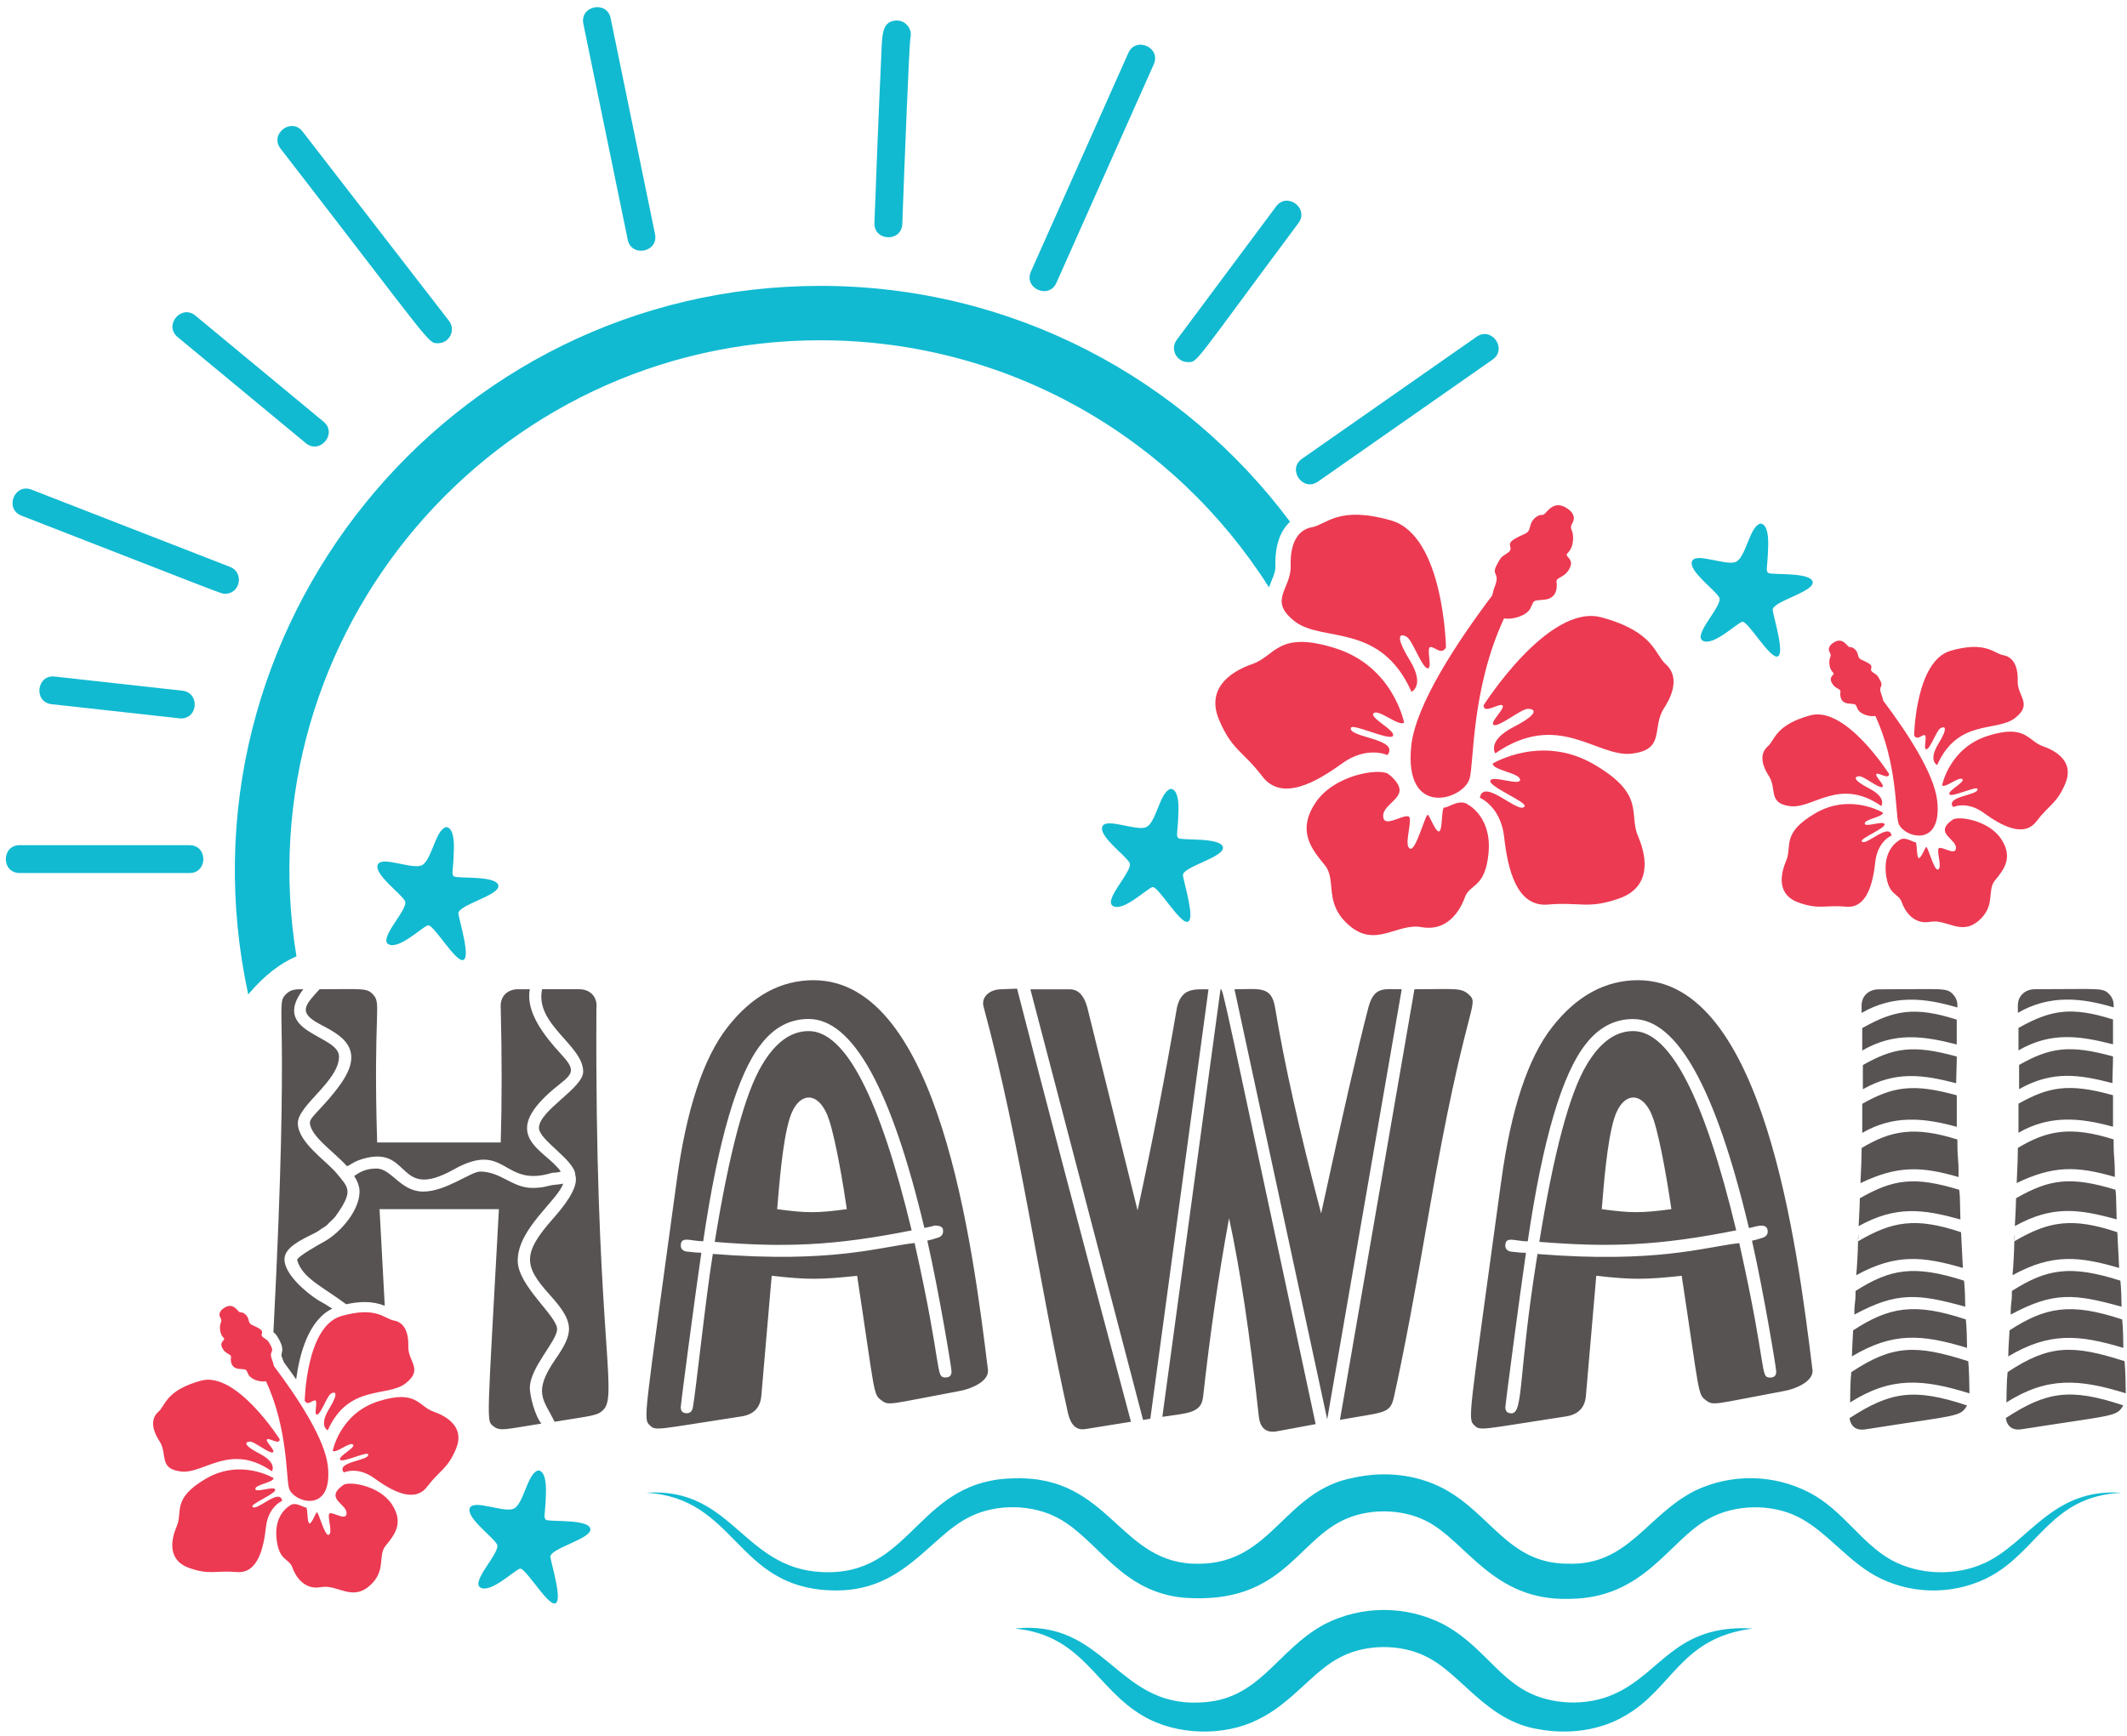 <?xml version="1.0" encoding="UTF-8" standalone="no"?><svg xmlns="http://www.w3.org/2000/svg" xmlns:xlink="http://www.w3.org/1999/xlink" data-name="Layer 1" fill="#000000" height="374" preserveAspectRatio="xMidYMid meet" version="1" viewBox="20.7 62.7 457.6 374.1" width="458" zoomAndPan="magnify"><g id="change1_1"><path d="M441.11,276.95c.7,.74,1,1.68,.91,2.81-7.14-2.14-13.85-2.74-20.62,1.17v-1.17c-.17-2.19,1.25-3.92,3.79-3.92,13.94,0,14.49-.41,15.92,1.11Zm-224.32,50.83c-16.93,3.39-27.61,3.68-42.41,2.48,3.13-19.31,6.52-32.01,10.18-38.11,2.87-4.87,6.22-7.31,10.05-7.31,7.92,0,15.31,14.31,22.18,42.93Zm-13.96-4.57c-.7-4.87-2.28-14.41-3.78-19.12-2.13-6.66-6.73-6.36-8.55-.39-1.55,5.1-2.22,14.25-2.67,19.51,6.32,.86,8.5,.86,15.01,0Zm218.84-25.84c7.08-3.99,12.9-3.14,20.1-1.3,0-1.62,.13-3.93,.13-5.74-9.44-2.63-13.66-1.89-20.23,1.83v5.22Zm-.13,9.4c6.64-3.84,13.12-3.31,20.36-1.3v-6.79c-9.46-2.64-13.82-1.86-20.36,1.83v6.26Zm-.91,22.58c0,1.05-.04,1.31,.13-.91l-.13,.91Zm0,.78c0,1.52-.21,5.66-.39,7.31,8.58-4.73,14.43-4.06,22.97-1.57-.18-3.48-.31-6.05-.39-7.7-9.74-3.25-14.79-2.39-22.18,1.96Zm.39-9.27c0,.7-.09,2.7-.26,6,8.15-4.52,14.04-3.61,21.92-1.44-.15-6.08-.09-4.83-.26-6.39-9.63-2.93-14.14-2.32-21.4,1.83Zm.39-10.83c0,1.74-.09,4.26-.26,7.57,7.89-3.78,12.99-3.69,21.14-1.31,0-5.08-.26-2.93-.26-8.09-9.27-2.93-14.35-1.93-20.62,1.83Zm-2.09,44.89c8.84-5.27,15.06-4.79,24.79-1.83,0-1.26-.08-4.67-.26-6.13-11.12-3.7-16.53-2.67-24.27,2.35,0,.42-.26,3.96-.26,5.61Zm34.45-14.09c0,3.24-.26,1.89-.26,5.09,9.24-4.97,13.67-4.53,23.88-1.7,0-1.09-.08-4.33-.26-5.61-10.88-3.48-15.93-2.5-23.36,2.22Zm.52-10.7c0,1.52-.21,5.66-.39,7.31,8.58-4.73,14.43-4.06,22.97-1.57-.18-3.48-.31-6.05-.39-7.7-9.74-3.25-14.79-2.39-22.18,1.96Zm0-.78c0,1.05-.04,1.31,.13-.91l-.13,.91Zm-1.04,19.97c0,1.11-.26,3.37-.26,5.61,8.73-5.2,15.07-4.78,24.79-1.83,0-1.26-.08-4.67-.26-6.13-11.12-3.7-16.53-2.67-24.27,2.35Zm-30.67,21.27c19.61-3.08,20.1-2.59,21.53-5.09-11.43-3.81-16.51-2.99-25.32,2.74,.35,2,1.61,2.78,3.78,2.35Zm21.79-14.62c-11.26-3.62-16.26-3.55-25.19,2.35-.2,1.55-.26,5.52-.26,6.53,8.85-5.62,15.69-5.07,25.71-1.96,0-1.4-.08-5.24-.26-6.92Zm-2.48-73.6c-9.02-2.86-13.45-2.06-20.36,1.83v4.83c7-4.05,13.19-3.14,20.36-1.31v-5.35Zm-21.79,58.46c0,3.18-.26,1.86-.26,5.09,9.14-4.92,13.6-4.55,23.88-1.7,0-1.09-.08-4.33-.26-5.61-10.88-3.48-15.93-2.5-23.36,2.22Zm-186.87,17.09c.2,2.41-3.69,4.03-6,4.44-15.43,2.88-15.32,3.26-16.96,2.02-1.79-1.34-1.31-1.09-5.22-26.82-7.86,.84-10.54,.88-18.4,0l-2.22,25.71c-.17,2.61-1.57,4.13-4.18,4.57-18.31,2.8-18.59,3.2-19.83,1.96-1.48-1.48-1.32-.66,5.74-52.46,2.09-15.57,5.76-26.71,11.03-33.41,5.26-6.7,11.42-10.05,18.47-10.05,27.05,0,34.24,56.94,37.58,84.04Zm-13.7-30.67c-7.13-30.01-15.44-45.02-24.92-45.02-4,0-7.4,1.78-10.18,5.35-5.13,6.44-9.31,20.62-12.53,42.54-2.58,0-4.83-1.21-4.83,.91,0,.7,.39,1.13,1.17,1.3,1.39,.17,2.48,.26,3.26,.26-1.47,10.05-4.44,32.65-4.44,33.28,0,.87,.43,1.3,1.3,1.3,.7,0,1.13-.39,1.3-1.17,.68-3.74,2.75-23.54,4.31-33.15,25.8,2.05,35.76-1.49,43.46-2.35,6.14,27.38,4.39,28.97,6.66,28.97,.87,0,1.3-.43,1.3-1.3,0-.7-2.66-16.86-5.22-28.19,.52-.09,1.3-.3,2.35-.65,.7-.26,1.04-.7,1.04-1.3,0-.39,.18-1.3-1.83-1.3-.26,.13-2.12,.52-2.22,.52Zm48.67,41.11l12.53-92.52c-3.05,0-5.79-.35-6.79,3.92-2.44,14.27-5.26,28.84-8.48,43.72l-10.83-43.72c-.7-2.61-1.96-3.92-3.78-3.92h-8.48l24.27,92.78,1.57-.26Zm-13.96,2.22l9.79-1.57c-10.53-39.5-18.71-70.6-24.53-93.31l-3.39,.13c-2.33,0-4.51,1.55-3.78,3.92,7.92,29.33,11.77,58.94,18.14,87.43,.61,2.61,1.87,3.74,3.78,3.39Zm89.52-53.24c2.09-15.57,5.76-26.71,11.03-33.41,5.26-6.7,11.42-10.05,18.46-10.05,27.05,0,34.24,56.94,37.58,84.04,.2,2.41-3.69,4.03-6,4.44-15.37,2.87-15.32,3.26-16.96,2.02-1.79-1.34-1.31-1.09-5.22-26.82-7.86,.84-10.54,.88-18.4,0l-2.22,25.71c-.17,2.61-1.57,4.13-4.18,4.57-18.32,2.8-18.59,3.2-19.84,1.96-1.48-1.49-1.32-.72,5.74-52.46Zm5.35,15.27c-1.47,10.06-4.44,32.65-4.44,33.28,0,.87,.43,1.3,1.31,1.3,2.65,0,1.38-8.14,5.61-34.32,25.77,2.05,35.92-1.5,43.46-2.35,6.14,27.41,4.39,28.97,6.66,28.97,.87,0,1.3-.43,1.3-1.3,0-.78-2.73-17.18-5.22-28.19,.52-.09,1.3-.3,2.35-.65,.7-.26,1.04-.7,1.04-1.3,0-2.34-3.29-.78-4.05-.78-7.13-30.01-15.44-45.02-24.93-45.02-4,0-7.4,1.78-10.18,5.35-5.13,6.44-9.31,20.62-12.53,42.54-2.67,0-4.83-1.23-4.83,.91,0,.7,.39,1.13,1.17,1.3,1.39,.17,2.48,.26,3.26,.26Zm2.87-2.35c3.13-19.31,6.52-32.01,10.18-38.11,2.87-4.87,6.22-7.31,10.05-7.31,7.92,0,15.31,14.31,22.18,42.93-16.93,3.39-27.61,3.68-42.41,2.48Zm13.44-7.05c6.35,.86,8.54,.85,15.01,0-.7-4.88-2.28-14.42-3.78-19.12-2.13-6.66-6.73-6.36-8.55-.39-1.56,5.12-2.23,14.3-2.67,19.51Zm87.43,35.1c-.2,1.55-.26,5.52-.26,6.53,8.78-5.57,15.7-5.07,25.71-1.96,0-1.4-.08-5.24-.26-6.92-11.26-3.62-16.26-3.55-25.19,2.35Zm-173.3,5.48c1.48-13.48,3.35-26.36,5.61-38.63,2.35,10.79,4.48,24.97,6.39,42.54,.26,2.61,1.52,3.74,3.78,3.39l8.48-1.57c-20.11-93.78-19.88-93.7-20.49-93.7l-12.53,92.13c4.88-.77,8.42-.66,8.74-4.18Zm42.8-87.96c-3.84,0-5.95-.68-7.18,3.92-2.18,8.35-5.57,23.14-10.18,44.37-4.7-17.83-8.01-32.62-9.92-44.37-.79-4.73-3.44-3.92-8.74-3.92l19.97,92.65,16.05-92.65Zm132.32,45.02c0,.7-.09,2.7-.26,6,8.12-4.5,13.78-3.68,21.92-1.44-.15-6.08-.09-4.83-.26-6.39-9.63-2.93-14.14-2.32-21.4,1.83Zm-134.02,42.93c2-8.96,4.52-22.27,7.57-39.93,7.87-45.67,11.1-44.62,8.55-46.91-1.7-1.52-3.06-1.11-11.68-1.11l-16.05,92.78c9.45-1.73,10.78-1.2,11.61-4.83Zm-239.91-12.11c1.02,1.97,.13,2.69,.34,3.2,.89,2.22-.23,.15,3.15,5,.66-5.06,2.52-12.69,7.77-15.23-.86-.57-1.88-1.19-3.11-1.87-2.56-1.62-7.18-5.57-7.18-8.74,0-2.53,3.33-4.08,6.39-5.61,1.24-.62,.87-.58,2.09-1.3,.98-.59,.73-.66,1.7-1.5,.66-.58,.9-.97,1.57-1.96,3-4.5,1.9-5.21-.39-8.03-2.21-2.76-8.48-6.75-8.48-10.96,0-3.85,8.87-9.07,8.87-14.35,0-4.69-14.92-5.01-7.7-14.49-1.33,0-2.66-.08-3.78,1.11-2.38,2.53,1.02,2.1-2.65,72.75,.54,.43,.86,.91,1.42,1.98Zm371.71,16.55c.35,2,1.61,2.78,3.78,2.35,19.61-3.08,20.1-2.59,21.53-5.09-11.43-3.81-16.51-2.99-25.32,2.74Zm-303.53-88.48c.17-2.19-1.26-3.92-3.78-3.92-8.84,0-7.96-.06-7.96,.13-1.51,7.48,8.87,11.97,8.87,17.62,0,3.6-9.53,8.36-9.53,12.14,0,2.62,7.83,6.99,7.83,10.18,.9,2.74-2.91,7.23-4.83,9.4-6.61,7.47-6.27,10.17-.72,16.31,5.37,5.95,5.34,8.07,1.3,13.9-4.99,7.21-2.58,8.71-.2,13.51,8.24-1.37,9.38-1.24,10.7-2.81,2.89-3.43-2.09-19.02-1.7-86.45Zm306.27,27.01c6.58-3.8,13.08-3.32,20.36-1.3v-6.79c-9.46-2.64-13.82-1.86-20.36,1.83v6.26Zm.78-29.82c-1.11,1.18-.91,2.34-.91,3.98,6.96-4.03,13.94-3.18,20.62-1.17,.09-1.13-.22-2.07-.91-2.81-1.43-1.51-1.98-1.11-15.92-1.11-1.22,0-2.18,.37-2.87,1.11Zm-.65,20.42c7.26-4.09,13.05-3.11,20.1-1.3,0-1.62,.13-3.93,.13-5.74-9.44-2.63-13.66-1.89-20.23,1.83v5.22Zm20.23-15.01c-9.02-2.86-13.45-2.06-20.36,1.83v4.83c7-4.05,13.19-3.14,20.36-1.31v-5.35Zm-20.49,27.67c0,1.74-.09,4.26-.26,7.57,7.86-3.77,12.91-3.72,21.14-1.31,0-5.19-.26-2.97-.26-8.09-9.27-2.93-14.35-1.93-20.62,1.83Zm-322.98-34.19c-2.54,0-3.95,1.73-3.79,3.92,.26,10.62,.26,20.31,0,29.1h-26.62c-.87-28.94,1.04-29.82-.91-31.91-1.32-1.4-2.13-1.11-11.48-1.11-2.89,3.14-4.21,4.59-1.5,6.59,3.09,2.29,12.63,4.5,6.07,13.77-3.61,5.09-6.66,7.09-6.66,8.35,0,2.9,5.27,6.38,7.96,9.4,.61,0,1.29-1.14,4.5-1.83,9.32-1.95,6.45,9.3,18.53,2.55,11.4-6.38,10.4,4.11,21.21,.72,.28,0,1.44-.07,1.83-.26-3.21-4.79-14.49-7.65-.2-18.86,3.09-2.42,3.24-3.22,.13-6.59-3.38-3.66-7.57-8.95-6.59-13.83h-2.48Zm-.13,58.46c0-6.87,8.56-12.91,9.79-16.57-.35,.09-.81,.15-1.37,.2-2.19,.17-2.41,.72-5.29,.72-4.3,0-6.75-3.52-11.22-3.52-2.01,0-7.37,4.31-12.27,4.31s-6.8-4.96-10.05-4.96-4.47,1.57-4.83,1.57c.78,1.22,1.17,2.35,1.17,3.39,0,4.09-4.14,8.89-7.7,10.83-.83,.47-5.74,3.16-5.74,3.92,1.12,3.93,5.46,5.7,10.57,9.53,2.84-.63,5.59-.75,8.3,.32-.3-5.7-.68-12.64-1.12-20.81h25.71c-2.54,46.68-2.73,45.49-1.24,46.72,1.48,1.22,2.54,.69,10.38-.52-1.45-1.81-2.48-6.07-2.48-7.7,0-4.37,5.87-10.08,5.87-12.66,0-2.86-8.48-9.33-8.48-14.75Z" fill="#575352"/></g><g id="change2_1"><path d="M274.26,237.25c-.1,5.01-.63,5.49,0,6.03s9.13-.24,9.57,1.94c.44,2.19-8.89,4.23-8.6,6.12,.29,1.9,2.67,9.48,1.02,9.96-1.65,.49-6.41-7.78-7.58-7.48-1.17,.29-6.27,5.35-8.5,4.08-2.24-1.26,4.47-7.68,3.55-9.33-.92-1.65-6.56-5.64-5.88-7.73,.68-2.09,7.14,.92,9.38,.1,2.24-.83,2.96-7.53,5.3-8.26,0,0,1.85-.44,1.75,4.57ZM86.3,158.17c3.06,2.53,6.88-2.09,3.83-4.62l-27.6-22.85c-3.06-2.53-6.88,2.09-3.83,4.62l27.6,22.85Zm-54.07,50.29c-3.94-.45-4.61,5.53-.66,5.96l27.83,3.07c3.76,0,4.06-5.57,.33-5.98l-27.49-3.05Zm29.03,36.33H24.67c-3.97,0-3.97,6,0,6H61.26c3.97,0,3.97-6,0-6Zm53.51-108.14c2.46,0,3.91-2.85,2.37-4.83l-31.53-40.78c-2.43-3.14-7.17,.53-4.75,3.67,33,42.67,31.71,41.94,33.9,41.94Zm1.69,104.26c-2.33,.73-3.06,7.43-5.3,8.26-2.24,.83-8.7-2.19-9.38-.1-.68,2.09,4.96,6.07,5.88,7.73,.92,1.65-5.78,8.07-3.55,9.33,2.24,1.26,7.34-3.79,8.5-4.08,1.17-.29,5.93,7.97,7.58,7.48,1.65-.49-.73-8.07-1.02-9.96-.29-1.9,9.04-3.94,8.6-6.12-.44-2.19-8.94-1.41-9.57-1.94-.63-.53-.1-1.02,0-6.03,.1-5.01-1.75-4.57-1.75-4.57Zm39.18-126.57c.8,3.89,6.68,2.68,5.88-1.21l-9.56-46.51c-.8-3.89-6.68-2.68-5.88,1.21l9.56,46.51ZM25.05,173.79c43.77,17.03,42.98,16.84,43.85,16.84,3.31,0,4.17-4.6,1.09-5.8l-42.76-16.64c-3.7-1.44-5.88,4.15-2.18,5.59Zm342.91,253.95c-5.89,2.6-13.5,2.3-19.06-.8-6.34-3.56-9.94-10.24-17.62-14.32-8.03-4.08-17.52-4.09-25.55,0-10.5,5.68-13.95,16.52-26.95,16.87-17.9,.86-20.33-17.97-39.72-15.93,14.72,1.47,17.28,12.82,27.57,18.82,7.29,4.29,17.57,4.42,24.73,.8,7.51-3.61,11.89-10.58,18.02-13.57,5.41-2.75,12.85-2.75,18.26,0,7.58,3.7,13,13.92,24.23,15.65,6.21,1.14,12.99,.36,18.53-2.88,10.46-5.97,11.86-16.79,27.56-18.83-16.77-.99-19.66,9.67-29.98,14.18Zm79.95-28.3c-6.22,2.88-14.18,2.62-20.13-.66-6.56-3.68-10.45-10.76-17.55-14.47-7.68-4.03-16.92-4.2-24.78-.42-10.4,5.33-14.37,16.1-27.22,15.7-12.87,.06-16.52-10.67-26.94-16.22-5.97-3.12-12.86-3.72-19.28-2.31-14.99,2.76-17.49,18.41-33.22,18.54-17.26,.4-19.06-18.97-39.72-18.4-20.52,.13-21.87,19.86-39.72,20.22-18.85,.45-20.47-18.46-39.72-17.11,19.38,1.08,19.23,20.32,39.72,21.02,15.66,.68,21.1-11.57,30.1-15.91,5.76-2.81,13.45-2.65,19.03,.42,8.56,4.7,13.39,15.93,27.1,17.09,20.54,1.45,23.89-11.56,33.81-16.55,5.4-2.76,12.85-2.75,18.25,.01,8.62,4.35,14.26,17.17,30.6,16.78,16.47-.02,21.6-12.65,30.32-17.32,5.58-3.06,13.27-3.22,19.02-.41,6.54,3.23,11.08,10.13,18.09,13.42,7.49,3.56,16.47,3.3,23.68-.67,10.24-5.74,13.02-17.21,28.06-17.88-15.02-1.08-20,10.75-29.49,15.13Zm-309.88-9.32c-.63-.53-.1-1.02,0-6.03,.1-5.01-1.75-4.57-1.75-4.57-2.33,.73-3.06,7.43-5.3,8.26-2.24,.83-8.7-2.19-9.38-.1-.68,2.09,4.96,6.07,5.88,7.73,.92,1.65-5.78,8.07-3.55,9.33,2.24,1.26,7.34-3.79,8.5-4.08,1.17-.29,5.93,7.97,7.58,7.48,1.65-.49-.73-8.07-1.02-9.96-.29-1.9,9.04-3.94,8.6-6.12-.44-2.19-8.94-1.41-9.57-1.94Zm252.71-198.71c.92,1.65-5.78,8.07-3.55,9.33,2.24,1.26,7.34-3.79,8.5-4.08,1.17-.29,5.93,7.97,7.58,7.48,1.65-.49-.73-8.07-1.02-9.96-.29-1.9,9.04-3.94,8.6-6.12-.44-2.19-8.94-1.41-9.57-1.94-.63-.53-.1-1.02,0-6.03,.1-5.01-1.75-4.57-1.75-4.57-2.33,.73-3.06,7.43-5.3,8.26s-8.7-2.19-9.38-.1c-.68,2.09,4.96,6.07,5.88,7.73Zm-114.45-50.7c2.15,0,.95,.75,23.81-29.95,2.37-3.18-2.44-6.77-4.81-3.58l-21.4,28.74c-1.48,1.99-.03,4.79,2.4,4.79Zm-61.51-29.76c.51-14.05,1.41-36.74,1.72-39.98,.59-2.04-1.12-4.06-3.21-3.84-3.16,.33-2.83,3.43-3.11,9.22-.43,8.74-1.08,25.64-1.4,34.38-.15,3.97,5.85,4.19,6,.22ZM73.9,276.94c3.49-4.14,6.98-6.76,10.39-8.2-11.37-69.51,42.41-132.73,112.85-132.73,40.66,0,76.35,21.25,96.62,53.23,.6-1.74,1.42-3.06,1.38-4.53-.14-5.07,1.37-7.95,3.15-9.6-22.98-30.84-59.73-50.82-101.15-50.82-80.28,0-140.18,74.18-123.24,152.65Zm230.41-110.48l37.61-26.29c3.25-2.27-.18-7.19-3.44-4.92l-37.61,26.29c-3.25,2.28,.18,7.19,3.44,4.92Zm-56.34-42.82l20.97-47.08c1.62-3.63-3.86-6.07-5.48-2.44l-20.97,47.08c-1.62,3.64,3.87,6.05,5.48,2.44Z" fill="#11bad1"/></g><g id="change3_1"><path d="M446.59,261.08c-3.81,3.26-6.84-.43-10.4,.22-3.56,.65-5.44-2.22-6.16-4.26-.72-2.04-2.94-1.26-3.42-6.4-.48-5.14,2.89-6.9,2.89-6.9,1.18-.98,2.98,.47,3.44,.38,.46-.09,.25,3.05,.71,3.41s1.32-2.04,1.65-2.35c.33-.31,1.71,5.25,2.57,4.85,.87-.4-.14-3.22,.04-4.36,.18-1.14,3.47,1.47,3.78-.05,.47-2.22-5.04-3.26-.65-6.35,1.37-.81,7.81,.16,10.46,4.25,2.65,4.09,.4,6.67-1.39,8.88-1.79,2.21,.27,5.42-3.53,8.69Zm-163.59-43.32c2.77,6.59,5.15,6.73,9.35,12.24,4.2,5.5,11.72,1.12,17.12-2.8,5.41-3.92,9.79-1.82,9.79-1.82,2.77-3.57-8.47-3.75-7.86-5.87,.3-1.06,8.39,2.88,9.06,1.73,.67-1.15-5.25-3.96-4.15-4.89,1.09-.94,5.45,2.97,6.55,2.03,0,0-2.33-12.08-14.77-16.01-12.43-3.93-12.89,1.65-17.89,3.38s-9.97,5.43-7.2,12.02Zm45.45-15.64c.86-.28,2.37,1.87,3.43,.09,0,0-.43-24.12-11.81-27.38-11.38-3.26-13.95,.9-17,1.44-3.05,.54-4.79,3.34-4.64,8.34,.14,5-5,7.41,.91,11.98,5.91,4.57,18.42,.11,25.12,15.16,0,0,2.99-1.32-.42-6.89-3.4-5.57-1.88-5.71-.63-4.97,1.25,.74,3.2,6.44,4.44,6.78,1.24,.34-.25-4.26,.61-4.55Zm8.25,33.98c-1.77-1.47-4.47,.7-5.15,.57s-.37,4.58-1.07,5.11c-.7,.53-1.99-3.06-2.48-3.53-.5-.46-2.56,7.88-3.86,7.28-1.3-.6,.21-4.83-.06-6.54-.27-1.71-5.2,2.2-5.68-.07-.48-2.28,2.88-3.53,3.42-5.48,.54-1.95-2.44-4.05-2.44-4.05-2.06-1.21-11.71,.24-15.69,6.38-3.98,6.14-.6,10,2.09,13.32,2.69,3.32-.41,8.14,5.3,13.03s10.27-.64,15.6,.33c5.34,.97,8.16-3.33,9.25-6.39,1.09-3.06,4.4-1.9,5.12-9.6,.72-7.71-4.33-10.35-4.33-10.35Zm2.47-1.53s4.5,1.83,5.24,8.46,2.56,15.15,9.45,14.55c6.9-.6,8.6,1.06,15.34-1.32s6.13-8.56,4.05-13.41c-2.09-4.86,1.73-8.95-9.54-15.5-11.27-6.55-21.78-.14-21.78-.14,.04,1.44,5.87,2.03,5.91,3.47,.04,1.44-6.01-1.05-6.41,.22-.4,1.27,7.95,4.6,7.38,5.53-1.16,1.88-8.86-6.32-9.63-1.86Zm78.88,23.48c4.6,.4,5.81-5.27,6.3-9.7,.49-4.42,3.5-5.64,3.5-5.64-.52-2.95-5.66,2.48-6.42,1.24-.38-.62,5.19-2.84,4.92-3.69-.27-.85-4.31,.81-4.28-.15,.03-.96,3.91-1.36,3.94-2.32,0,0-7-4.27-14.52,.09-7.51,4.37-4.97,7.1-6.36,10.33-1.39,3.24-1.79,7.35,2.7,8.94,4.49,1.59,5.63,.48,10.23,.88Zm30.52-36.81c-8.29,2.62-9.84,10.67-9.84,10.67,.73,.62,3.63-1.98,4.36-1.35,.73,.62-3.21,2.49-2.77,3.26,.44,.77,5.84-1.86,6.04-1.15,.4,1.4-7.09,1.53-5.24,3.91,0,0,2.92-1.4,6.52,1.21,3.6,2.61,8.61,5.54,11.41,1.87,2.8-3.67,4.38-3.77,6.23-8.16,1.85-4.39-1.47-6.86-4.8-8.01-3.33-1.15-3.63-4.87-11.92-2.25ZM107.78,360.75c3.94-3.05,.51-4.65,.6-7.99s-1.06-5.2-3.1-5.56-3.75-3.14-11.34-.96c-7.58,2.17-7.87,18.25-7.87,18.25,.71,1.19,1.71-.25,2.29-.06,.58,.19-.42,3.26,.41,3.03,.83-.23,2.13-4.03,2.96-4.52,.83-.49,1.85-.4-.42,3.32-2.27,3.71-.28,4.6-.28,4.6,4.47-10.03,12.81-7.06,16.75-10.11Zm-28.78,18.94s1.24-1.79-2.62-3.79c-3.87-2-3.05-2.61-2.08-2.62,.96,0,4.05,2.56,4.87,2.33,.82-.23-1.62-2.34-1.22-2.8,.39-.46,2.74,1.34,2.73-.04,0,0-9.32-14.69-16.93-12.62-7.61,2.07-7.64,5.34-9.19,6.7-1.55,1.36-1.58,3.56,.24,6.36,1.81,2.8-.29,5.95,4.66,6.52,4.95,.56,10.54-6.3,19.56-.04Zm15.41,2.92c-4.39,3.09,1.12,4.13,.65,6.35-.32,1.52-3.61-1.09-3.78,.05s.83,3.96-.04,4.36c-.87,.4-2.24-5.16-2.57-4.85-.33,.31-1.19,2.71-1.65,2.35-.47-.35-.26-3.5-.71-3.41-.46,.09-2.26-1.36-3.44-.38,0,0-3.37,1.76-2.89,6.9,.48,5.14,2.69,4.36,3.42,6.4,.72,2.04,2.61,4.91,6.16,4.26,3.56-.65,6.59,3.04,10.4-.22,3.81-3.26,1.74-6.47,3.53-8.69,1.79-2.21,4.04-4.79,1.39-8.88-2.65-4.09-9.09-5.06-10.46-4.25Zm-19.62,4.7c-.38-.62,5.19-2.84,4.92-3.69-.27-.85-4.31,.81-4.28-.15,.03-.96,3.91-1.36,3.94-2.32,0,0-7-4.27-14.52,.09-7.51,4.37-4.97,7.1-6.36,10.33-1.39,3.24-1.8,7.35,2.7,8.94,4.49,1.59,5.63,.48,10.23,.88,4.6,.4,5.81-5.27,6.3-9.7,.49-4.42,3.5-5.64,3.5-5.64-.52-2.95-5.66,2.48-6.42,1.24Zm39.07-20.46c-3.33-1.15-3.64-4.87-11.92-2.25-8.29,2.62-9.84,10.67-9.84,10.67,.73,.62,3.63-1.98,4.36-1.35s-3.21,2.49-2.77,3.26c.44,.77,5.84-1.86,6.04-1.15,.4,1.4-7.09,1.53-5.24,3.91,0,0,2.92-1.4,6.52,1.21,3.6,2.61,8.61,5.54,11.41,1.87s4.38-3.77,6.23-8.16c1.85-4.39-1.47-6.86-4.8-8.01ZM401.18,223.51c-1.55,1.36-1.58,3.56,.24,6.36,1.81,2.8-.29,5.95,4.66,6.52,4.95,.56,10.54-6.3,19.56-.04,0,0,1.24-1.79-2.62-3.79-3.87-2-3.05-2.61-2.08-2.62,.97,0,4.05,2.56,4.87,2.33,.83-.23-1.62-2.34-1.22-2.8,.39-.46,2.74,1.34,2.72-.04,0,0-9.32-14.69-16.93-12.62-7.61,2.07-7.64,5.34-9.19,6.7Zm33.82-2.42c.58,.19-.42,3.26,.41,3.03,.83-.23,2.13-4.03,2.96-4.52,.83-.49,1.85-.4-.42,3.32-2.27,3.71-.28,4.6-.28,4.6,4.47-10.03,12.81-7.06,16.75-10.11,3.94-3.05,.51-4.65,.6-7.99,.1-3.33-1.06-5.2-3.1-5.56-2.04-.36-3.75-3.14-11.34-.96-7.58,2.17-7.87,18.25-7.87,18.25,.71,1.19,1.71-.25,2.29-.06Zm-20.53-15.3c.17,1.75,1.09,1.74,.87,2.15-.22,.41-1.01,.77-.29,2,.71,1.24,1.9,1.1,1.79,1.81-.11,.71-.09,2.36,1.73,2.52,1.82,.17,1.4,.02,2.01,1.24,.52,1.03,2.49,1.68,3.78,1.44,4.74,10.18,4.3,20.81,4.96,23.04,.89,3.03,9.47,5.74,8.37-4.71-.61-5.88-6.55-14.88-11.64-21.63-.07-.4-.18-.82-.36-1.27-.81-2.02,.52-1.53-.25-3.01-.77-1.49-.74-1.16-1.68-1.87-.93-.71,.53-1.08-.94-1.95-1.47-.87-1.96-.59-2.21-1.79-.25-1.2-1.3-1.73-1.79-1.65-.5,.08-1.38-2.47-3.64-.85,0,0-1.3,.84-.67,1.94,.63,1.1-.21,.85-.05,2.6Zm-74.49,8.85c-.02,2.07,3.5-.63,4.09,.06,.59,.69-3.07,3.86-1.83,4.21,1.24,.35,5.86-3.51,7.31-3.5,1.45,.01,2.68,.93-3.12,3.92-5.8,3-3.93,5.68-3.93,5.68,13.54-9.4,21.92,.9,29.34,.06,7.42-.84,4.27-5.57,6.99-9.77,2.72-4.2,2.68-7.49,.35-9.54-2.33-2.05-2.37-6.94-13.79-10.05-11.42-3.11-25.4,18.93-25.4,18.93Zm2.42-25.59c-.27,.67-.44,1.3-.54,1.9-7.63,10.13-16.54,23.63-17.46,32.45-1.64,15.69,11.22,11.62,12.56,7.07,.98-3.35,.33-19.27,7.43-34.55,1.95,.36,4.91-.62,5.68-2.17,.92-1.83,.29-1.61,3.02-1.86,2.73-.25,2.77-2.72,2.6-3.78-.17-1.06,1.61-.86,2.68-2.71,1.07-1.85-.11-2.39-.44-3-.34-.61,1.05-.59,1.3-3.22,.25-2.63-1.02-2.25-.07-3.91,.95-1.66-1-2.92-1-2.92-3.39-2.42-4.72,1.4-5.46,1.28-.74-.12-2.31,.66-2.69,2.47-.38,1.81-1.11,1.38-3.32,2.69-2.2,1.31,0,1.87-1.41,2.93-1.4,1.06-1.36,.57-2.51,2.8-1.16,2.23,.84,1.5-.38,4.52ZM71.93,357.61c1.82,.16,1.4,.02,2.02,1.24,.52,1.03,2.49,1.68,3.78,1.44,4.74,10.18,4.3,20.81,4.96,23.04,.89,3.03,9.47,5.74,8.37-4.71-.61-5.88-6.55-14.88-11.64-21.63-.07-.4-.18-.82-.36-1.27-.81-2.02,.52-1.53-.25-3.01-.77-1.49-.74-1.16-1.68-1.87-.93-.71,.53-1.08-.94-1.96-1.47-.87-1.96-.59-2.21-1.79-.25-1.2-1.3-1.73-1.79-1.65s-1.38-2.47-3.64-.85c0,0-1.3,.84-.67,1.94,.63,1.1-.21,.85-.05,2.6,.17,1.75,1.09,1.74,.87,2.15-.22,.41-1.01,.77-.3,2,.71,1.24,1.9,1.1,1.79,1.81-.11,.71-.09,2.36,1.73,2.52Z" fill="#ec3a52"/></g></svg>